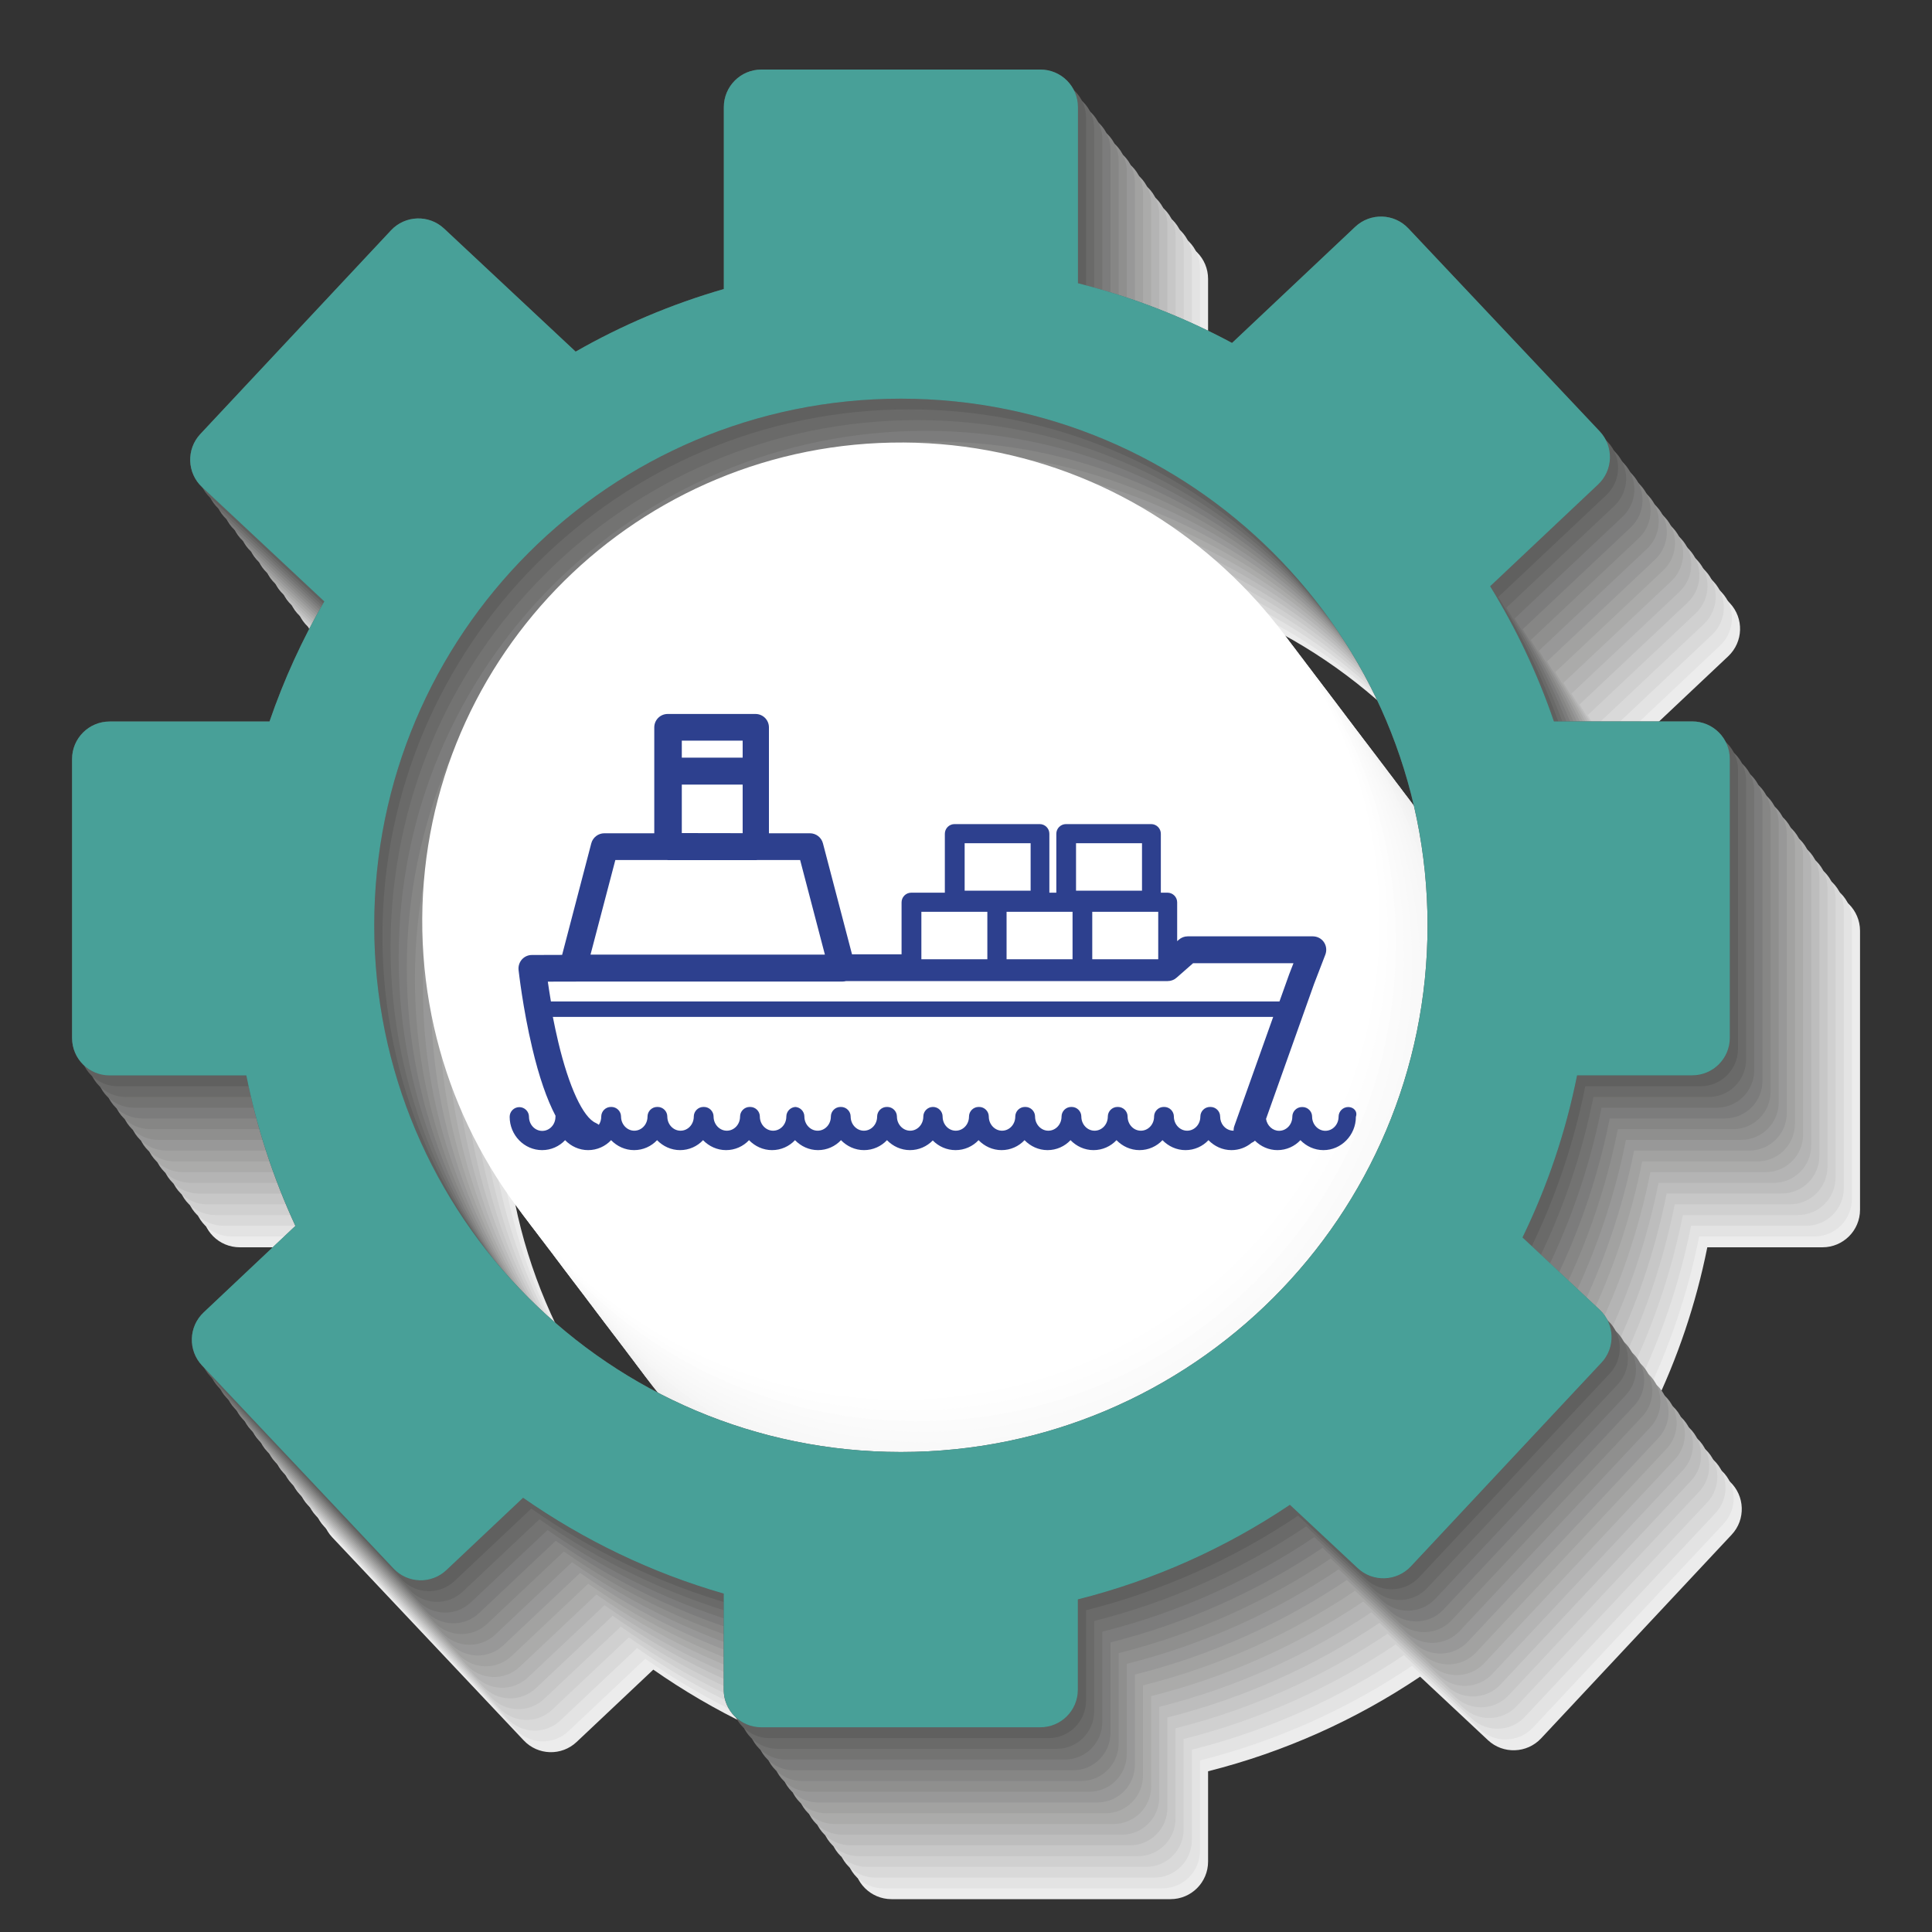 <?xml version="1.0" encoding="utf-8"?>
<!-- Generator: Adobe Illustrator 24.0.3, SVG Export Plug-In . SVG Version: 6.00 Build 0)  -->
<svg version="1.1" id="Capa_1" xmlns="http://www.w3.org/2000/svg" xmlns:xlink="http://www.w3.org/1999/xlink" x="0px" y="0px"
	 viewBox="0 0 200 200" style="enable-background:new 0 0 200 200;" xml:space="preserve">
<rect x="0" y="0" width="200" height="200" fill="#333333" stroke="none"/>
<style type="text/css">
	.st0{fill:#ECECEC;}
	.st1{fill:#E3E3E3;}
	.st2{fill:#EDEDED;}
	.st3{fill:#D9D9D9;}
	.st4{fill:#EEEEEE;}
	.st5{fill:#D0D0D0;}
	.st6{fill:#F0F0F0;}
	.st7{fill:#C7C7C7;}
	.st8{fill:#F1F1F1;}
	.st9{fill:#BDBDBD;}
	.st10{fill:#F2F2F2;}
	.st11{fill:#B4B4B4;}
	.st12{fill:#F3F3F3;}
	.st13{fill:#ABABAA;}
	.st14{fill:#F4F4F4;}
	.st15{fill:#A2A2A1;}
	.st16{fill:#F6F6F6;}
	.st17{fill:#989898;}
	.st18{fill:#F7F7F7;}
	.st19{fill:#8F8F8E;}
	.st20{fill:#F8F8F8;}
	.st21{fill:#868685;}
	.st22{fill:#F9F9F9;}
	.st23{fill:#7C7C7C;}
	.st24{fill:#FAFAFA;}
	.st25{fill:#737372;}
	.st26{fill:#FBFBFB;}
	.st27{fill:#6A6A69;}
	.st28{fill:#FDFDFD;}
	.st29{fill:#60605F;}
	.st30{fill:#FEFEFE;}
	.st31{fill:#575756;}
	.st32{fill:#FFFFFF;}
	.st33{fill:#F7D147;}
	.st34{fill:#2D408E;}
	.st35{fill:#48A098;}
	.st36{fill:#67AB46;}
</style>
<g>
	<g>
		<g>
			<g>
				<path class="st0" d="M106.73,168.09c-30.11,0-54.52-24.41-54.52-54.52c0-30.11,24.41-54.52,54.52-54.52
					c30.11,0,54.52,24.41,54.52,54.52C161.26,143.68,136.85,168.09,106.73,168.09z M188.65,92.46h-14.32
					c-1.69-4.94-3.91-9.62-6.6-13.99l11.18-10.54c1.56-1.48,1.64-3.93,0.16-5.5l-19.81-21.01c-1.47-1.56-3.93-1.64-5.5-0.16
					l-12.75,12.03c-4.99-2.68-10.34-4.77-15.95-6.18V28.87c0-2.15-1.74-3.89-3.89-3.89H92.3c-2.15,0-3.89,1.74-3.89,3.89V47.7
					c-5.41,1.56-10.55,3.74-15.34,6.48L59.44,41.44c-1.57-1.47-4.03-1.38-5.49,0.18L34.22,62.71c-1.47,1.57-1.39,4.03,0.18,5.5
					l12.65,11.83c-2.27,3.92-4.18,8.08-5.67,12.43H24.82c-2.15,0-3.89,1.74-3.89,3.88v28.88c0,2.15,1.74,3.89,3.89,3.89h14.16
					c1.09,5.45,2.81,10.66,5.08,15.57l-9.5,8.96c-1.56,1.47-1.64,3.93-0.16,5.5l19.81,21.01c1.47,1.57,3.93,1.64,5.49,0.16
					l7.93-7.48c6.26,4.37,13.26,7.76,20.77,9.92v9.95c0,2.15,1.74,3.89,3.89,3.89h28.88c2.15,0,3.89-1.74,3.89-3.89v-9.35
					c7.94-2,15.34-5.35,21.95-9.79l7.02,6.57c1.57,1.47,4.03,1.38,5.5-0.18l19.73-21.09c1.47-1.56,1.38-4.03-0.18-5.49l-7.99-7.48
					c2.56-5.26,4.47-10.89,5.65-16.78h11.92c2.15,0,3.89-1.74,3.89-3.89V96.35C192.54,94.2,190.8,92.46,188.65,92.46z"/>
				<path class="st0" d="M107,63.59c-27.37-0.15-49.67,21.92-49.82,49.28c-0.15,27.37,21.91,49.67,49.28,49.82
					c27.36,0.15,49.67-21.91,49.82-49.28C156.43,86.04,134.37,63.74,107,63.59z"/>
			</g>
			<g>
				<path class="st1" d="M105.89,166.98c-30.11,0-54.52-24.41-54.52-54.52c0-30.11,24.41-54.52,54.52-54.52
					c30.11,0,54.52,24.41,54.52,54.52C160.42,142.57,136.01,166.98,105.89,166.98z M187.81,91.35h-14.32
					c-1.69-4.94-3.91-9.62-6.6-13.99l11.18-10.54c1.56-1.48,1.64-3.93,0.16-5.5l-19.81-21.01c-1.47-1.56-3.93-1.64-5.5-0.16
					l-12.75,12.03c-4.99-2.68-10.34-4.77-15.95-6.18V27.76c0-2.15-1.74-3.89-3.89-3.89H91.45c-2.15,0-3.89,1.74-3.89,3.89v18.83
					c-5.41,1.56-10.55,3.74-15.34,6.48L58.6,40.33c-1.57-1.47-4.03-1.38-5.49,0.18L33.37,61.59c-1.47,1.57-1.39,4.03,0.18,5.5
					L46.2,78.92c-2.27,3.92-4.18,8.08-5.67,12.43H23.98c-2.15,0-3.89,1.74-3.89,3.88v28.88c0,2.15,1.74,3.89,3.89,3.89h14.16
					c1.09,5.45,2.81,10.66,5.08,15.57l-9.5,8.96c-1.56,1.47-1.64,3.93-0.16,5.5l19.81,21.01c1.47,1.57,3.93,1.64,5.49,0.16
					l7.93-7.48c6.26,4.37,13.26,7.76,20.77,9.92v9.95c0,2.15,1.74,3.89,3.89,3.89h28.88c2.15,0,3.89-1.74,3.89-3.89v-9.35
					c7.94-2,15.34-5.35,21.95-9.79l7.02,6.57c1.57,1.47,4.03,1.38,5.5-0.18l19.73-21.09c1.47-1.56,1.38-4.03-0.18-5.49l-7.99-7.48
					c2.56-5.26,4.47-10.89,5.65-16.78h11.92c2.15,0,3.89-1.74,3.89-3.89V95.23C191.7,93.09,189.96,91.35,187.81,91.35z"/>
				<path class="st2" d="M106.16,62.48c-27.37-0.15-49.67,21.92-49.82,49.28c-0.15,27.37,21.91,49.67,49.28,49.82
					c27.36,0.15,49.67-21.91,49.82-49.28C155.59,84.93,133.52,62.62,106.16,62.48z"/>
			</g>
			<g>
				<path class="st3" d="M105.05,165.86c-30.11,0-54.52-24.41-54.52-54.52c0-30.11,24.41-54.52,54.52-54.52
					c30.11,0,54.52,24.41,54.52,54.52C159.57,141.45,135.16,165.86,105.05,165.86z M186.97,90.24h-14.32
					c-1.69-4.94-3.91-9.62-6.6-13.99l11.18-10.54c1.56-1.48,1.64-3.93,0.16-5.5L157.58,39.2c-1.47-1.56-3.93-1.64-5.5-0.16
					l-12.75,12.03c-4.99-2.68-10.34-4.77-15.95-6.18V26.65c0-2.15-1.74-3.89-3.89-3.89H90.61c-2.15,0-3.89,1.74-3.89,3.89v18.83
					c-5.41,1.56-10.55,3.74-15.34,6.48L57.76,39.21c-1.57-1.47-4.03-1.38-5.49,0.18L32.53,60.48c-1.47,1.57-1.39,4.03,0.18,5.5
					l12.65,11.83c-2.27,3.92-4.18,8.08-5.67,12.43H23.14c-2.15,0-3.89,1.74-3.89,3.88V123c0,2.15,1.74,3.89,3.89,3.89h14.16
					c1.09,5.45,2.81,10.66,5.08,15.57l-9.5,8.96c-1.56,1.47-1.64,3.93-0.16,5.5l19.81,21.01c1.47,1.57,3.93,1.64,5.49,0.16
					l7.93-7.48c6.26,4.37,13.26,7.76,20.77,9.92v9.95c0,2.15,1.74,3.89,3.89,3.89h28.88c2.15,0,3.89-1.74,3.89-3.89v-9.35
					c7.94-2,15.34-5.35,21.95-9.79l7.02,6.57c1.57,1.47,4.03,1.38,5.5-0.18l19.73-21.09c1.47-1.56,1.38-4.03-0.18-5.49l-7.99-7.48
					c2.56-5.26,4.47-10.89,5.65-16.78h11.92c2.15,0,3.89-1.74,3.89-3.89V94.12C190.86,91.98,189.11,90.24,186.97,90.24z"/>
				<path class="st4" d="M105.32,61.36c-27.37-0.15-49.67,21.92-49.82,49.28c-0.15,27.37,21.91,49.67,49.28,49.82
					c27.36,0.15,49.67-21.91,49.82-49.28C154.74,83.81,132.68,61.51,105.32,61.36z"/>
			</g>
			<g>
				<path class="st5" d="M104.21,164.75c-30.11,0-54.52-24.41-54.52-54.52c0-30.11,24.41-54.52,54.52-54.52
					c30.11,0,54.52,24.41,54.52,54.52C158.73,140.34,134.32,164.75,104.21,164.75z M186.13,89.13h-14.32
					c-1.69-4.94-3.91-9.62-6.6-13.99l11.18-10.54c1.56-1.48,1.64-3.93,0.16-5.5l-19.81-21.01c-1.47-1.56-3.93-1.64-5.5-0.16
					l-12.75,12.03c-4.99-2.68-10.34-4.77-15.95-6.18V25.54c0-2.15-1.74-3.89-3.89-3.89H89.77c-2.15,0-3.89,1.74-3.89,3.89v18.83
					c-5.41,1.56-10.55,3.74-15.34,6.48L56.91,38.1c-1.57-1.47-4.03-1.38-5.49,0.18L31.69,59.37c-1.47,1.57-1.39,4.03,0.18,5.5
					L44.52,76.7c-2.27,3.92-4.18,8.08-5.67,12.43H22.29c-2.15,0-3.89,1.74-3.89,3.88v28.88c0,2.15,1.74,3.89,3.89,3.89h14.16
					c1.09,5.45,2.81,10.66,5.08,15.57l-9.5,8.96c-1.56,1.47-1.64,3.93-0.16,5.5l19.81,21.01c1.47,1.57,3.93,1.64,5.49,0.16
					l7.93-7.48c6.26,4.37,13.26,7.76,20.77,9.92v9.95c0,2.15,1.74,3.89,3.89,3.89h28.88c2.15,0,3.89-1.74,3.89-3.89v-9.35
					c7.94-2,15.34-5.35,21.95-9.79l7.02,6.57c1.57,1.47,4.03,1.38,5.5-0.18l19.73-21.09c1.47-1.56,1.38-4.03-0.18-5.49l-7.99-7.48
					c2.56-5.26,4.47-10.89,5.65-16.78h11.92c2.15,0,3.89-1.74,3.89-3.89V93.01C190.01,90.87,188.27,89.13,186.13,89.13z"/>
				<path class="st6" d="M104.48,60.25c-27.37-0.15-49.67,21.92-49.82,49.28c-0.15,27.37,21.91,49.67,49.28,49.82
					c27.36,0.15,49.67-21.91,49.82-49.28C153.9,82.7,131.84,60.4,104.48,60.25z"/>
			</g>
			<g>
				<path class="st7" d="M103.37,163.64c-30.11,0-54.52-24.41-54.52-54.52c0-30.11,24.41-54.52,54.52-54.52
					c30.11,0,54.52,24.41,54.52,54.52C157.89,139.23,133.48,163.64,103.37,163.64z M185.28,88.02h-14.32
					c-1.69-4.94-3.91-9.62-6.6-13.99l11.18-10.54c1.56-1.48,1.64-3.93,0.16-5.5L155.9,36.98c-1.47-1.56-3.93-1.64-5.5-0.16
					l-12.75,12.03c-4.99-2.68-10.34-4.77-15.95-6.18V24.43c0-2.15-1.74-3.89-3.89-3.89H88.93c-2.15,0-3.89,1.74-3.89,3.89v18.83
					C79.63,44.82,74.49,47,69.7,49.74L56.07,36.99c-1.57-1.47-4.03-1.38-5.49,0.18L30.85,58.26c-1.47,1.57-1.39,4.03,0.18,5.5
					l12.65,11.83c-2.27,3.92-4.18,8.08-5.67,12.43H21.45c-2.15,0-3.89,1.74-3.89,3.88v28.88c0,2.15,1.74,3.89,3.89,3.89h14.16
					c1.09,5.45,2.81,10.66,5.08,15.57l-9.5,8.96c-1.56,1.47-1.64,3.93-0.16,5.5l19.81,21.01c1.47,1.57,3.93,1.64,5.49,0.16
					l7.93-7.48c6.26,4.37,13.26,7.76,20.77,9.92v9.95c0,2.15,1.74,3.89,3.89,3.89h28.88c2.15,0,3.89-1.74,3.89-3.89v-9.35
					c7.94-2,15.34-5.35,21.95-9.79l7.02,6.57c1.57,1.47,4.03,1.38,5.5-0.18l19.73-21.09c1.47-1.56,1.38-4.03-0.18-5.49l-7.99-7.48
					c2.56-5.26,4.47-10.89,5.65-16.78h11.92c2.15,0,3.89-1.74,3.89-3.89V91.9C189.17,89.75,187.43,88.02,185.28,88.02z"/>
				<path class="st8" d="M103.64,59.14c-27.37-0.15-49.67,21.92-49.82,49.28c-0.15,27.37,21.91,49.67,49.28,49.82
					c27.36,0.15,49.67-21.91,49.82-49.28C153.06,81.59,131,59.29,103.64,59.14z"/>
			</g>
			<g>
				<path class="st9" d="M102.52,162.53c-30.11,0-54.52-24.41-54.52-54.52c0-30.11,24.41-54.52,54.52-54.52
					c30.11,0,54.52,24.41,54.52,54.52C157.05,138.12,132.64,162.53,102.52,162.53z M184.44,86.91h-14.32
					c-1.69-4.94-3.91-9.62-6.6-13.99l11.18-10.54c1.56-1.48,1.64-3.93,0.16-5.5l-19.81-21.01c-1.47-1.56-3.93-1.64-5.5-0.16
					l-12.75,12.03c-4.99-2.68-10.34-4.77-15.95-6.18V23.32c0-2.15-1.74-3.89-3.89-3.89H88.09c-2.15,0-3.89,1.74-3.89,3.89v18.83
					c-5.41,1.56-10.55,3.74-15.34,6.48L55.23,35.88c-1.57-1.47-4.03-1.38-5.49,0.18L30.01,57.15c-1.47,1.57-1.39,4.03,0.18,5.5
					l12.65,11.83c-2.27,3.92-4.18,8.08-5.67,12.43H20.61c-2.15,0-3.89,1.74-3.89,3.88v28.88c0,2.15,1.74,3.89,3.89,3.89h14.16
					c1.09,5.45,2.81,10.66,5.08,15.57l-9.5,8.96c-1.56,1.47-1.64,3.93-0.16,5.5L50,174.59c1.47,1.57,3.93,1.64,5.49,0.16l7.93-7.48
					c6.26,4.37,13.26,7.76,20.77,9.92v9.95c0,2.15,1.74,3.89,3.89,3.89h28.88c2.15,0,3.89-1.74,3.89-3.89v-9.35
					c7.94-2,15.34-5.35,21.95-9.79l7.02,6.57c1.57,1.47,4.03,1.38,5.5-0.18l19.73-21.09c1.47-1.56,1.38-4.03-0.18-5.49l-7.99-7.48
					c2.56-5.26,4.47-10.89,5.65-16.78h11.92c2.15,0,3.89-1.74,3.89-3.89V90.79C188.33,88.64,186.59,86.91,184.44,86.91z"/>
				<path class="st10" d="M102.79,58.03c-27.37-0.15-49.67,21.92-49.82,49.28c-0.15,27.37,21.91,49.67,49.28,49.82
					c27.36,0.15,49.67-21.91,49.82-49.28C152.22,80.48,130.16,58.18,102.79,58.03z"/>
			</g>
			<g>
				<path class="st11" d="M101.68,161.42c-30.11,0-54.52-24.41-54.52-54.52c0-30.11,24.41-54.52,54.52-54.52
					c30.11,0,54.52,24.41,54.52,54.52C156.21,137.01,131.8,161.42,101.68,161.42z M183.6,85.79h-14.32
					c-1.69-4.94-3.91-9.62-6.6-13.99l11.18-10.54c1.56-1.48,1.64-3.93,0.16-5.5l-19.81-21.01c-1.47-1.56-3.93-1.64-5.5-0.16
					l-12.75,12.03c-4.99-2.68-10.34-4.77-15.95-6.18V22.2c0-2.15-1.74-3.89-3.89-3.89H87.24c-2.15,0-3.89,1.74-3.89,3.89v18.83
					c-5.41,1.56-10.55,3.74-15.34,6.48L54.39,34.77c-1.57-1.47-4.03-1.38-5.49,0.18L29.16,56.04c-1.47,1.57-1.39,4.03,0.18,5.5
					l12.65,11.83c-2.27,3.92-4.18,8.08-5.67,12.43H19.77c-2.15,0-3.89,1.74-3.89,3.88v28.88c0,2.15,1.74,3.89,3.89,3.89h14.16
					c1.09,5.45,2.81,10.66,5.08,15.57l-9.5,8.96c-1.56,1.47-1.64,3.93-0.16,5.5l19.81,21.01c1.47,1.57,3.93,1.64,5.49,0.16
					l7.93-7.48c6.26,4.37,13.26,7.76,20.77,9.92v9.95c0,2.15,1.74,3.89,3.89,3.89h28.88c2.15,0,3.89-1.74,3.89-3.89v-9.35
					c7.94-2,15.34-5.35,21.95-9.79l7.02,6.57c1.57,1.47,4.03,1.38,5.5-0.18l19.73-21.09c1.47-1.56,1.38-4.03-0.18-5.49l-7.99-7.48
					c2.56-5.26,4.47-10.89,5.65-16.78h11.92c2.15,0,3.89-1.74,3.89-3.89V89.68C187.49,87.53,185.75,85.79,183.6,85.79z"/>
				<path class="st12" d="M101.95,56.92c-27.37-0.15-49.67,21.92-49.82,49.28c-0.15,27.37,21.91,49.67,49.28,49.82
					c27.36,0.15,49.67-21.91,49.82-49.28C151.38,79.37,129.31,57.07,101.95,56.92z"/>
			</g>
			<g>
				<path class="st13" d="M100.84,160.31c-30.11,0-54.52-24.41-54.52-54.52c0-30.11,24.41-54.52,54.52-54.52
					c30.11,0,54.52,24.41,54.52,54.52C155.36,135.9,130.95,160.31,100.84,160.31z M182.76,84.68h-14.32
					c-1.69-4.94-3.91-9.62-6.6-13.99l11.18-10.54c1.56-1.48,1.64-3.93,0.16-5.5l-19.81-21.01c-1.47-1.56-3.93-1.64-5.5-0.16
					l-12.75,12.03c-4.99-2.68-10.34-4.77-15.95-6.18V21.09c0-2.15-1.74-3.89-3.89-3.89H86.4c-2.15,0-3.89,1.74-3.89,3.89v18.83
					c-5.41,1.56-10.55,3.74-15.34,6.48L53.55,33.66c-1.57-1.47-4.03-1.38-5.49,0.18L28.32,54.93c-1.47,1.57-1.39,4.03,0.18,5.5
					l12.65,11.83c-2.27,3.92-4.18,8.08-5.67,12.43H18.93c-2.15,0-3.89,1.74-3.89,3.88v28.88c0,2.15,1.74,3.89,3.89,3.89h14.16
					c1.09,5.45,2.81,10.66,5.08,15.57l-9.5,8.96c-1.56,1.47-1.64,3.93-0.16,5.5l19.81,21.01c1.47,1.57,3.93,1.64,5.49,0.16
					l7.93-7.48c6.26,4.37,13.26,7.76,20.77,9.92v9.95c0,2.15,1.74,3.89,3.89,3.89h28.88c2.15,0,3.89-1.74,3.89-3.89v-9.35
					c7.94-2,15.34-5.35,21.95-9.79l7.02,6.57c1.57,1.47,4.03,1.38,5.5-0.18l19.73-21.09c1.47-1.56,1.38-4.03-0.18-5.49l-7.99-7.48
					c2.56-5.26,4.47-10.89,5.65-16.78h11.92c2.15,0,3.89-1.74,3.89-3.89V88.57C186.65,86.42,184.9,84.68,182.76,84.68z"/>
				<path class="st14" d="M101.11,55.81c-27.37-0.15-49.67,21.92-49.82,49.28c-0.15,27.37,21.91,49.67,49.28,49.82
					c27.36,0.15,49.67-21.91,49.82-49.28C150.53,78.26,128.47,55.96,101.11,55.81z"/>
			</g>
			<g>
				<path class="st15" d="M100,159.2c-30.11,0-54.52-24.41-54.52-54.52c0-30.11,24.41-54.52,54.52-54.52
					c30.11,0,54.52,24.41,54.52,54.52C154.52,134.79,130.11,159.2,100,159.2z M181.92,83.57H167.6c-1.69-4.94-3.91-9.62-6.6-13.99
					l11.18-10.54c1.56-1.48,1.64-3.93,0.16-5.5l-19.81-21.01c-1.47-1.56-3.93-1.64-5.5-0.16L134.28,44.4
					c-4.99-2.68-10.34-4.77-15.95-6.18V19.98c0-2.15-1.74-3.89-3.89-3.89H85.56c-2.15,0-3.89,1.74-3.89,3.89v18.83
					c-5.41,1.56-10.55,3.74-15.34,6.48L52.7,32.55c-1.57-1.47-4.03-1.38-5.49,0.18L27.48,53.82c-1.47,1.57-1.39,4.03,0.18,5.5
					l12.65,11.83c-2.27,3.92-4.18,8.08-5.67,12.43H18.08c-2.15,0-3.89,1.74-3.89,3.88v28.88c0,2.15,1.74,3.89,3.89,3.89h14.16
					c1.09,5.45,2.81,10.66,5.08,15.57l-9.5,8.96c-1.56,1.47-1.64,3.93-0.16,5.5l19.81,21.01c1.47,1.57,3.93,1.64,5.49,0.16
					l7.93-7.48c6.26,4.37,13.26,7.76,20.77,9.92v9.95c0,2.15,1.74,3.89,3.89,3.89h28.88c2.15,0,3.89-1.74,3.89-3.89v-9.35
					c7.94-2,15.34-5.35,21.95-9.79l7.02,6.57c1.57,1.47,4.03,1.38,5.5-0.18l19.73-21.09c1.47-1.56,1.38-4.03-0.18-5.49l-7.99-7.48
					c2.56-5.26,4.47-10.89,5.65-16.78h11.92c2.15,0,3.89-1.74,3.89-3.89V87.46C185.8,85.31,184.06,83.57,181.92,83.57z"/>
				<path class="st16" d="M100.27,54.7C72.9,54.55,50.6,76.61,50.45,103.97c-0.15,27.37,21.91,49.67,49.28,49.82
					s49.67-21.91,49.82-49.28C149.69,77.15,127.63,54.85,100.27,54.7z"/>
			</g>
			<g>
				<path class="st17" d="M99.16,158.09c-30.11,0-54.52-24.41-54.52-54.52c0-30.11,24.41-54.52,54.52-54.52
					c30.11,0,54.52,24.41,54.52,54.52C153.68,133.68,129.27,158.09,99.16,158.09z M181.07,82.46h-14.32
					c-1.69-4.94-3.91-9.62-6.6-13.99l11.18-10.54c1.56-1.48,1.64-3.93,0.16-5.5l-19.81-21.01c-1.47-1.56-3.93-1.64-5.5-0.16
					l-12.75,12.03c-4.99-2.68-10.34-4.77-15.95-6.18V18.87c0-2.15-1.74-3.89-3.89-3.89H84.72c-2.15,0-3.89,1.74-3.89,3.89V37.7
					c-5.41,1.56-10.55,3.74-15.34,6.48L51.86,31.44c-1.57-1.47-4.03-1.38-5.49,0.18L26.64,52.7c-1.47,1.57-1.39,4.03,0.18,5.5
					l12.65,11.83c-2.27,3.92-4.18,8.08-5.67,12.43H17.24c-2.15,0-3.89,1.74-3.89,3.88v28.88c0,2.15,1.74,3.89,3.89,3.89H31.4
					c1.09,5.45,2.81,10.66,5.08,15.57l-9.5,8.96c-1.56,1.47-1.64,3.93-0.16,5.5l19.81,21.01c1.47,1.57,3.93,1.64,5.49,0.16
					l7.93-7.48c6.26,4.37,13.26,7.76,20.77,9.92v9.95c0,2.15,1.74,3.89,3.89,3.89h28.88c2.15,0,3.89-1.74,3.89-3.89v-9.35
					c7.94-2,15.34-5.35,21.95-9.79l7.02,6.57c1.57,1.47,4.03,1.38,5.5-0.18l19.73-21.09c1.47-1.56,1.38-4.03-0.18-5.49l-7.99-7.48
					c2.56-5.26,4.47-10.89,5.65-16.78h11.92c2.15,0,3.89-1.74,3.89-3.89V86.34C184.96,84.2,183.22,82.46,181.07,82.46z"/>
				<path class="st18" d="M99.43,53.59c-27.37-0.15-49.67,21.92-49.82,49.28c-0.15,27.37,21.91,49.67,49.28,49.82
					c27.36,0.15,49.67-21.91,49.82-49.28C148.85,76.04,126.79,53.73,99.43,53.59z"/>
			</g>
			<g>
				<path class="st19" d="M98.31,156.97c-30.11,0-54.52-24.41-54.52-54.52c0-30.11,24.41-54.52,54.52-54.52
					c30.11,0,54.52,24.41,54.52,54.52C152.84,132.56,128.43,156.97,98.31,156.97z M180.23,81.35h-14.32
					c-1.69-4.94-3.91-9.62-6.6-13.99l11.18-10.54c1.56-1.48,1.64-3.93,0.16-5.5l-19.81-21.01c-1.47-1.56-3.93-1.64-5.5-0.16
					L132.6,42.17c-4.99-2.68-10.34-4.77-15.95-6.18V17.76c0-2.15-1.74-3.89-3.89-3.89H83.88c-2.15,0-3.89,1.74-3.89,3.89v18.83
					c-5.41,1.56-10.55,3.74-15.34,6.48L51.02,30.32c-1.57-1.47-4.03-1.38-5.49,0.18L25.8,51.59c-1.47,1.57-1.39,4.03,0.18,5.5
					l12.65,11.83c-2.27,3.92-4.18,8.08-5.67,12.43H16.4c-2.15,0-3.89,1.74-3.89,3.88v28.88c0,2.15,1.74,3.89,3.89,3.89h14.16
					c1.09,5.45,2.81,10.66,5.08,15.57l-9.5,8.96c-1.56,1.47-1.64,3.93-0.16,5.5l19.81,21.01c1.47,1.57,3.93,1.64,5.49,0.16
					l7.93-7.48c6.26,4.37,13.26,7.76,20.77,9.92v9.95c0,2.15,1.74,3.89,3.89,3.89h28.88c2.15,0,3.89-1.74,3.89-3.89v-9.35
					c7.94-2,15.34-5.35,21.95-9.79l7.02,6.57c1.57,1.47,4.03,1.38,5.5-0.18l19.73-21.09c1.47-1.56,1.38-4.03-0.18-5.49l-7.99-7.48
					c2.56-5.26,4.47-10.89,5.65-16.78h11.92c2.15,0,3.89-1.74,3.89-3.89V85.23C184.12,83.09,182.38,81.35,180.23,81.35z"/>
				<path class="st20" d="M98.58,52.47c-27.37-0.15-49.67,21.92-49.82,49.28c-0.15,27.37,21.91,49.67,49.28,49.82
					c27.36,0.15,49.67-21.91,49.82-49.28C148.01,74.92,125.95,52.62,98.58,52.47z"/>
			</g>
			<g>
				<path class="st21" d="M97.47,155.86c-30.11,0-54.52-24.41-54.52-54.52c0-30.11,24.41-54.52,54.52-54.52
					c30.11,0,54.52,24.41,54.52,54.52C152,131.45,127.59,155.86,97.47,155.86z M179.39,80.24h-14.32c-1.69-4.94-3.91-9.62-6.6-13.99
					l11.18-10.54c1.56-1.48,1.64-3.93,0.16-5.5L150,29.2c-1.47-1.56-3.93-1.64-5.5-0.16l-12.75,12.03
					c-4.99-2.68-10.34-4.77-15.95-6.18V16.65c0-2.15-1.74-3.89-3.89-3.89H83.03c-2.15,0-3.89,1.74-3.89,3.89v18.83
					c-5.41,1.56-10.55,3.74-15.34,6.48L50.18,29.21c-1.57-1.47-4.03-1.38-5.49,0.18L24.95,50.48c-1.47,1.57-1.39,4.03,0.18,5.5
					l12.65,11.83c-2.27,3.92-4.18,8.08-5.67,12.43H15.56c-2.15,0-3.89,1.74-3.89,3.88V113c0,2.15,1.74,3.89,3.89,3.89h14.16
					c1.09,5.45,2.81,10.66,5.08,15.57l-9.5,8.96c-1.56,1.47-1.64,3.93-0.16,5.5l19.81,21.01c1.47,1.57,3.93,1.64,5.49,0.16
					l7.93-7.48c6.26,4.37,13.26,7.76,20.77,9.92v9.95c0,2.15,1.74,3.89,3.89,3.89h28.88c2.15,0,3.89-1.74,3.89-3.89v-9.35
					c7.94-2,15.34-5.35,21.95-9.79l7.02,6.57c1.57,1.47,4.03,1.38,5.5-0.18l19.73-21.09c1.47-1.56,1.38-4.03-0.18-5.49l-7.99-7.48
					c2.56-5.26,4.47-10.89,5.65-16.78h11.92c2.15,0,3.89-1.74,3.89-3.89V84.12C183.28,81.98,181.54,80.24,179.39,80.24z"/>
				<path class="st22" d="M97.74,51.36c-27.37-0.15-49.67,21.92-49.82,49.28c-0.15,27.37,21.91,49.67,49.28,49.82
					c27.36,0.15,49.67-21.91,49.82-49.28C147.17,73.81,125.1,51.51,97.74,51.36z"/>
			</g>
			<g>
				<path class="st23" d="M96.63,154.75c-30.11,0-54.52-24.41-54.52-54.52c0-30.11,24.41-54.52,54.52-54.52
					c30.11,0,54.52,24.41,54.52,54.52C151.15,130.34,126.74,154.75,96.63,154.75z M178.55,79.13h-14.32
					c-1.69-4.94-3.91-9.62-6.6-13.99l11.18-10.54c1.56-1.48,1.64-3.93,0.16-5.5l-19.81-21.01c-1.47-1.56-3.93-1.64-5.5-0.16
					l-12.75,12.03c-4.99-2.68-10.34-4.77-15.95-6.18V15.54c0-2.15-1.74-3.89-3.89-3.89H82.19c-2.15,0-3.89,1.74-3.89,3.89v18.83
					c-5.41,1.56-10.55,3.74-15.34,6.48L49.34,28.1c-1.57-1.47-4.03-1.38-5.49,0.18L24.11,49.37c-1.47,1.57-1.39,4.03,0.18,5.5
					L36.94,66.7c-2.27,3.92-4.18,8.08-5.67,12.43H14.72c-2.15,0-3.89,1.74-3.89,3.88v28.88c0,2.15,1.74,3.89,3.89,3.89h14.16
					c1.09,5.45,2.81,10.66,5.08,15.57l-9.5,8.96c-1.56,1.47-1.64,3.93-0.16,5.5l19.81,21.01c1.47,1.57,3.93,1.64,5.49,0.16
					l7.93-7.48c6.26,4.37,13.26,7.76,20.77,9.92v9.95c0,2.15,1.74,3.89,3.89,3.89h28.88c2.15,0,3.89-1.74,3.89-3.89v-9.35
					c7.94-2,15.34-5.35,21.95-9.79l7.02,6.57c1.57,1.47,4.03,1.38,5.5-0.18l19.73-21.09c1.47-1.56,1.38-4.03-0.18-5.49l-7.99-7.48
					c2.56-5.26,4.47-10.89,5.65-16.78h11.92c2.15,0,3.89-1.74,3.89-3.89V83.01C182.44,80.86,180.69,79.13,178.55,79.13z"/>
				<path class="st24" d="M96.9,50.25C69.53,50.1,47.23,72.17,47.09,99.53C46.94,126.89,69,149.2,96.36,149.34
					c27.36,0.15,49.67-21.91,49.82-49.28C146.32,72.7,124.26,50.4,96.9,50.25z"/>
			</g>
			<g>
				<path class="st25" d="M95.79,153.64c-30.11,0-54.52-24.41-54.52-54.52C41.27,69,65.68,44.6,95.79,44.6
					c30.11,0,54.52,24.41,54.52,54.52C150.31,129.23,125.9,153.64,95.79,153.64z M177.71,78.02h-14.32
					c-1.69-4.94-3.91-9.62-6.6-13.99l11.18-10.54c1.56-1.48,1.64-3.93,0.16-5.5l-19.81-21.01c-1.47-1.56-3.93-1.64-5.5-0.16
					l-12.75,12.03c-4.99-2.68-10.34-4.77-15.95-6.18V14.43c0-2.15-1.74-3.89-3.89-3.89H81.35c-2.15,0-3.89,1.74-3.89,3.89v18.83
					c-5.41,1.56-10.55,3.74-15.34,6.48L48.5,26.99c-1.57-1.47-4.03-1.38-5.49,0.18L23.27,48.26c-1.47,1.57-1.39,4.03,0.18,5.5
					L36.1,65.59c-2.27,3.92-4.18,8.08-5.67,12.43H13.87c-2.15,0-3.89,1.74-3.89,3.88v28.88c0,2.15,1.74,3.89,3.89,3.89h14.16
					c1.09,5.45,2.81,10.66,5.08,15.57l-9.5,8.96c-1.56,1.47-1.64,3.93-0.16,5.5l19.81,21.01c1.47,1.57,3.93,1.64,5.49,0.16
					l7.93-7.48c6.26,4.37,13.26,7.76,20.77,9.92v9.95c0,2.15,1.74,3.89,3.89,3.89h28.88c2.15,0,3.89-1.74,3.89-3.89v-9.35
					c7.94-2,15.34-5.35,21.95-9.79l7.02,6.57c1.57,1.47,4.03,1.38,5.5-0.18l19.73-21.09c1.47-1.56,1.38-4.03-0.18-5.49l-7.99-7.48
					c2.56-5.26,4.47-10.89,5.65-16.78h11.92c2.15,0,3.89-1.74,3.89-3.89V81.9C181.59,79.75,179.85,78.02,177.71,78.02z"/>
				<path class="st26" d="M96.06,49.14c-27.37-0.15-49.67,21.92-49.82,49.28c-0.15,27.37,21.91,49.67,49.28,49.82
					c27.36,0.15,49.67-21.91,49.82-49.28C145.48,71.59,123.42,49.29,96.06,49.14z"/>
			</g>
			<g>
				<path class="st27" d="M94.95,152.53c-30.11,0-54.52-24.41-54.52-54.52c0-30.11,24.41-54.52,54.52-54.52
					c30.11,0,54.52,24.41,54.52,54.52C149.47,128.12,125.06,152.53,94.95,152.53z M176.86,76.9h-14.32
					c-1.69-4.94-3.91-9.62-6.6-13.99l11.18-10.54c1.56-1.48,1.64-3.93,0.16-5.5l-19.81-21.01c-1.47-1.56-3.93-1.64-5.5-0.16
					l-12.75,12.03c-4.99-2.68-10.34-4.77-15.95-6.18V13.31c0-2.15-1.74-3.89-3.89-3.89H80.51c-2.15,0-3.89,1.74-3.89,3.89v18.83
					c-5.41,1.56-10.55,3.74-15.34,6.48L47.65,25.88c-1.57-1.47-4.03-1.38-5.49,0.18L22.43,47.15c-1.47,1.57-1.39,4.03,0.18,5.5
					l12.65,11.83c-2.27,3.92-4.18,8.08-5.67,12.43H13.03c-2.15,0-3.89,1.74-3.89,3.88v28.88c0,2.15,1.74,3.89,3.89,3.89h14.16
					c1.09,5.45,2.81,10.66,5.08,15.57l-9.5,8.96c-1.56,1.47-1.64,3.93-0.16,5.5l19.81,21.01c1.47,1.57,3.93,1.64,5.49,0.16
					l7.93-7.48c6.26,4.37,13.26,7.76,20.77,9.92v9.95c0,2.15,1.74,3.89,3.89,3.89h28.88c2.15,0,3.89-1.74,3.89-3.89v-9.35
					c7.94-2,15.34-5.35,21.95-9.79l7.02,6.57c1.57,1.47,4.03,1.38,5.5-0.18l19.73-21.09c1.47-1.56,1.38-4.03-0.18-5.49l-7.99-7.48
					c2.56-5.26,4.47-10.89,5.65-16.78h11.92c2.15,0,3.89-1.74,3.89-3.89V80.79C180.75,78.64,179.01,76.9,176.86,76.9z"/>
				<path class="st28" d="M95.22,48.03C67.85,47.88,45.55,69.95,45.4,97.31c-0.15,27.37,21.91,49.67,49.28,49.82
					c27.36,0.15,49.67-21.91,49.82-49.28C144.64,70.48,122.58,48.18,95.22,48.03z"/>
			</g>
			<g>
				<path class="st29" d="M94.11,151.42c-30.11,0-54.52-24.41-54.52-54.52c0-30.11,24.41-54.52,54.52-54.52
					c30.11,0,54.52,24.41,54.52,54.52C148.63,127.01,124.22,151.42,94.11,151.42z M176.02,75.79H161.7
					c-1.69-4.94-3.91-9.62-6.6-13.99l11.18-10.54c1.56-1.48,1.64-3.93,0.16-5.5l-19.81-21.01c-1.47-1.56-3.93-1.64-5.5-0.16
					l-12.75,12.03c-4.99-2.68-10.34-4.77-15.95-6.18V12.2c0-2.15-1.74-3.89-3.89-3.89H79.67c-2.15,0-3.89,1.74-3.89,3.89v18.83
					c-5.41,1.56-10.55,3.74-15.34,6.48L46.81,24.77c-1.57-1.47-4.03-1.38-5.49,0.18L21.59,46.04c-1.47,1.57-1.39,4.03,0.18,5.5
					l12.65,11.83c-2.27,3.92-4.18,8.08-5.67,12.43H12.19c-2.15,0-3.89,1.74-3.89,3.88v28.88c0,2.15,1.74,3.89,3.89,3.89h14.16
					c1.09,5.45,2.81,10.66,5.08,15.57l-9.5,8.96c-1.56,1.47-1.64,3.93-0.16,5.5l19.81,21.01c1.47,1.57,3.93,1.64,5.49,0.16
					l7.93-7.48c6.26,4.37,13.26,7.76,20.77,9.92v9.95c0,2.15,1.74,3.89,3.89,3.89h28.88c2.15,0,3.89-1.74,3.89-3.89v-9.35
					c7.94-2,15.34-5.35,21.95-9.79l7.02,6.57c1.57,1.47,4.03,1.38,5.5-0.18l19.73-21.09c1.47-1.56,1.38-4.03-0.18-5.49l-7.99-7.48
					c2.56-5.26,4.47-10.89,5.65-16.78h11.92c2.15,0,3.89-1.74,3.89-3.89V79.68C179.91,77.53,178.17,75.79,176.02,75.79z"/>
				<path class="st30" d="M94.37,46.92c-27.37-0.15-49.67,21.92-49.82,49.28c-0.15,27.37,21.91,49.67,49.28,49.82
					c27.36,0.15,49.67-21.91,49.82-49.28C143.8,69.37,121.74,47.07,94.37,46.92z"/>
			</g>
			<g>
				<path class="st31" d="M93.26,150.31c-30.11,0-54.52-24.41-54.52-54.52c0-30.11,24.41-54.52,54.52-54.52
					c30.11,0,54.52,24.41,54.52,54.52C147.79,125.9,123.38,150.31,93.26,150.31z M175.18,74.68h-14.32
					c-1.69-4.94-3.91-9.62-6.6-13.99l11.18-10.54c1.56-1.48,1.64-3.93,0.16-5.5l-19.81-21.01c-1.47-1.56-3.93-1.64-5.5-0.16
					l-12.75,12.03c-4.99-2.68-10.34-4.77-15.95-6.18V11.09c0-2.15-1.74-3.89-3.89-3.89H78.82c-2.15,0-3.89,1.74-3.89,3.89v18.83
					c-5.41,1.56-10.55,3.74-15.34,6.48L45.97,23.66c-1.57-1.47-4.03-1.38-5.49,0.18L20.74,44.93c-1.47,1.57-1.39,4.03,0.18,5.5
					l12.65,11.83c-2.27,3.92-4.18,8.08-5.67,12.43H11.35c-2.15,0-3.89,1.74-3.89,3.88v28.88c0,2.15,1.74,3.89,3.89,3.89H25.5
					c1.09,5.45,2.81,10.66,5.08,15.57l-9.5,8.96c-1.56,1.47-1.64,3.93-0.16,5.5l19.81,21.01c1.47,1.57,3.93,1.64,5.49,0.16
					l7.93-7.48c6.26,4.37,13.26,7.76,20.77,9.92v9.95c0,2.15,1.74,3.89,3.89,3.89h28.88c2.15,0,3.89-1.74,3.89-3.89v-9.35
					c7.94-2,15.34-5.35,21.95-9.79l7.02,6.57c1.57,1.47,4.03,1.38,5.5-0.18l19.73-21.09c1.47-1.56,1.38-4.03-0.18-5.49l-7.99-7.48
					c2.56-5.26,4.47-10.89,5.65-16.78h11.92c2.15,0,3.89-1.74,3.89-3.89V78.57C179.07,76.42,177.33,74.68,175.18,74.68z"/>
				<path class="st32" d="M93.53,45.81c-27.37-0.15-49.67,21.92-49.82,49.28C43.57,122.45,65.63,144.75,93,144.9
					c27.36,0.15,49.67-21.91,49.82-49.28C142.96,68.26,120.89,45.96,93.53,45.81z"/>
			</g>
		</g>
		<g>
			<path class="st35" d="M175.18,74.68h-14.32c-1.69-4.94-3.91-9.62-6.6-13.99l11.18-10.54c1.56-1.47,1.64-3.93,0.16-5.5
				l-19.81-21.01c-1.47-1.56-3.93-1.64-5.5-0.16l-12.75,12.02c-4.99-2.68-10.34-4.77-15.95-6.18V11.09c0-2.15-1.74-3.89-3.89-3.89
				H78.82c-2.15,0-3.89,1.74-3.89,3.89v18.83c-5.41,1.56-10.55,3.74-15.34,6.48L45.97,23.66c-1.57-1.47-4.03-1.38-5.49,0.18
				L20.74,44.93c-1.47,1.57-1.39,4.03,0.18,5.5l12.65,11.83c-2.27,3.92-4.18,8.08-5.67,12.43H11.35c-2.15,0-3.89,1.74-3.89,3.88
				v28.88c0,2.15,1.74,3.88,3.89,3.88H25.5c1.09,5.45,2.81,10.66,5.08,15.57l-9.5,8.96c-1.56,1.47-1.64,3.93-0.16,5.5l19.81,21.01
				c1.47,1.57,3.93,1.64,5.49,0.16l7.93-7.48c6.26,4.37,13.26,7.76,20.77,9.92v9.95c0,2.15,1.74,3.89,3.89,3.89h28.88
				c2.15,0,3.89-1.74,3.89-3.89v-9.35c7.94-2,15.34-5.35,21.95-9.79l7.02,6.56c1.57,1.47,4.03,1.38,5.5-0.18l19.73-21.09
				c1.47-1.56,1.38-4.02-0.18-5.49l-7.99-7.48c2.56-5.26,4.47-10.88,5.65-16.78h11.92c2.15,0,3.89-1.74,3.89-3.88V78.57
				C179.07,76.42,177.33,74.68,175.18,74.68z M93.26,150.31c-30.11,0-54.52-24.41-54.52-54.52c0-30.11,24.41-54.52,54.52-54.52
				c30.11,0,54.52,24.41,54.52,54.52C147.79,125.9,123.38,150.31,93.26,150.31z"/>
		</g>
	</g>
	<path class="st34" d="M139.57,114.6c-0.55,0-1,0.45-1,1c0,0.81-0.61,1.46-1.37,1.46c-0.75,0-1.37-0.66-1.37-1.46c0-0.55-0.45-1-1-1
		h-0.05c-0.55,0-1,0.45-1,1c0,0.81-0.61,1.46-1.37,1.46c-0.68,0-1.24-0.54-1.35-1.23l4.97-13.97l1.17-3.04
		c0.16-0.43,0.11-0.91-0.15-1.29c-0.26-0.38-0.69-0.6-1.15-0.6h-12.95c-0.34,0-0.66,0.12-0.92,0.35l-0.17,0.15v-4.02
		c0-0.55-0.45-1-1-1h-0.69v-6.1c0-0.55-0.45-1-1-1h-8.82c-0.55,0-1,0.45-1,1v6.1h-0.72v-6.1c0-0.55-0.45-1-1-1h-8.82
		c-0.55,0-1,0.45-1,1v6.1h-3.48c-0.55,0-1,0.45-1,1v5.38h-5.13l-3.01-11.49c-0.16-0.61-0.71-1.04-1.35-1.04h-4.24v-6.41v-4.55
		c0-0.77-0.62-1.39-1.39-1.39h-9.09c-0.77,0-1.39,0.62-1.39,1.39v10.96h-5.17c-0.63,0-1.19,0.43-1.35,1.04l-3.02,11.55l-3.13,0.01
		c-0.4,0-0.77,0.17-1.03,0.46c-0.26,0.29-0.39,0.69-0.35,1.08c0.02,0.16,0.44,3.98,1.42,8.1c0.7,2.97,1.51,5.3,2.41,7.01
		c0,0.03-0.01,0.07-0.01,0.1c0,0.81-0.61,1.46-1.37,1.46s-1.37-0.66-1.37-1.46c0-0.55-0.45-1-1-1c-0.55,0-1,0.45-1,1
		c0,1.9,1.51,3.45,3.36,3.45c0.93,0,1.78-0.39,2.38-1.03c0.61,0.63,1.45,1.03,2.38,1.03c0.93,0,1.78-0.39,2.38-1.03
		c0.61,0.63,1.45,1.03,2.38,1.03c0.93,0,1.78-0.39,2.38-1.03c0.61,0.63,1.45,1.03,2.38,1.03c0.93,0,1.78-0.39,2.38-1.03
		c0.61,0.63,1.45,1.03,2.38,1.03c0.93,0,1.78-0.39,2.38-1.03c0.61,0.63,1.45,1.03,2.38,1.03c0.93,0,1.78-0.39,2.38-1.03
		c0.61,0.63,1.45,1.03,2.38,1.03c0.93,0,1.78-0.39,2.38-1.03c0.61,0.63,1.45,1.03,2.38,1.03c0.93,0,1.78-0.39,2.38-1.03
		c0.61,0.63,1.45,1.03,2.38,1.03c0.92,0,1.75-0.38,2.36-1c0.61,0.62,1.44,1,2.36,1c0.93,0,1.78-0.39,2.38-1.03
		c0.61,0.63,1.45,1.03,2.38,1.03c0.93,0,1.78-0.39,2.38-1.03c0.61,0.63,1.45,1.03,2.38,1.03c0.93,0,1.78-0.39,2.38-1.03
		c0.61,0.63,1.45,1.03,2.38,1.03c0.93,0,1.78-0.39,2.38-1.03c0.61,0.63,1.45,1.03,2.38,1.03c0.93,0,1.78-0.39,2.38-1.03
		c0.61,0.63,1.45,1.03,2.38,1.03c0.93,0,1.78-0.39,2.38-1.03c0.61,0.63,1.45,1.03,2.38,1.03c0.79,0,1.51-0.28,2.08-0.75
		c0.13-0.06,0.25-0.13,0.35-0.23c0.6,0.6,1.43,0.98,2.33,0.98c0.93,0,1.78-0.39,2.38-1.03c0.61,0.63,1.45,1.03,2.38,1.03
		c1.85,0,3.36-1.55,3.36-3.45C140.56,115.04,140.12,114.6,139.57,114.6z M76.88,78.43h-6.3v-1.76h6.3V78.43z M70.58,86.24v-5.02h6.3
		v5.02v0.01L70.58,86.24L70.58,86.24z M69.04,89.03c0.05,0,0.09,0.01,0.14,0.01h9.09c0.05,0,0.1,0,0.14-0.01h4.42l2.55,9.74
		l0.01,0.05H61.13v0l2.57-9.79H69.04z M61.11,101.61h26.1c0.13,0,0.26-0.02,0.38-0.05h33.29c0.34,0,0.66-0.12,0.92-0.35l1.71-1.5
		h10.39l-0.45,1.16c0,0.01-0.01,0.02-0.01,0.03l-0.99,2.77H57.03c-0.13-0.78-0.24-1.48-0.32-2.05L61.11,101.61z M95.38,98.77v-4.38
		h6.83v4.38v0.53h-6.83V98.77z M99.86,87.29h6.83v4.91h-6.83V87.29z M111.39,87.29h6.83v4.91h-6.83V87.29z M119.9,99.3h-6.83v-0.53
		v-4.38h6.83v4.38V99.3z M111.03,94.39v4.38v0.53h-6.83v-0.53v-4.38H111.03z M127.67,117.05c-0.07,0-0.14-0.01-0.21-0.02
		c-0.65-0.11-1.15-0.71-1.15-1.44c0-0.55-0.45-1-1-1h-0.05c-0.55,0-1,0.45-1,1c0,0.81-0.61,1.46-1.37,1.46
		c-0.75,0-1.37-0.66-1.37-1.46c0-0.55-0.45-1-1-1h-0.05c-0.55,0-1,0.45-1,1c0,0.81-0.61,1.46-1.37,1.46s-1.37-0.66-1.37-1.46
		c0-0.55-0.45-1-1-1h-0.05c-0.55,0-1,0.45-1,1c0,0.81-0.61,1.46-1.37,1.46s-1.37-0.66-1.37-1.46c0-0.55-0.45-1-1-1h-0.05
		c-0.55,0-1,0.45-1,1c0,0.81-0.61,1.46-1.37,1.46c-0.75,0-1.37-0.66-1.37-1.46c0-0.55-0.45-1-1-1h-0.05c-0.55,0-1,0.45-1,1
		c0,0.81-0.61,1.46-1.37,1.46c-0.75,0-1.37-0.66-1.37-1.46c0-0.55-0.45-1-1-1h-0.05c-0.55,0-1,0.45-1,1c0,0.81-0.61,1.46-1.37,1.46
		c-0.74,0-1.34-0.63-1.36-1.42c0-0.01,0-0.03,0-0.04c0-0.55-0.45-1-1-1c0,0,0,0,0,0c0,0,0,0,0,0c-0.55,0-1,0.45-1,1
		c0,0.01,0,0.03,0,0.04c-0.02,0.79-0.62,1.42-1.36,1.42c-0.75,0-1.37-0.66-1.37-1.46c0-0.55-0.45-1-1-1h-0.05c-0.55,0-1,0.45-1,1
		c0,0.81-0.61,1.46-1.37,1.46s-1.37-0.66-1.37-1.46c0-0.55-0.45-1-1-1h-0.05c-0.55,0-1,0.45-1,1c0,0.81-0.61,1.46-1.37,1.46
		c-0.75,0-1.37-0.66-1.37-1.46c0-0.55-0.45-1-1-1H82.4c-0.55,0-1,0.45-1,1c0,0.81-0.61,1.46-1.37,1.46c-0.75,0-1.37-0.66-1.37-1.46
		c0-0.55-0.45-1-1-1h-0.05c-0.55,0-1,0.45-1,1c0,0.81-0.61,1.46-1.37,1.46c-0.75,0-1.37-0.66-1.37-1.46c0-0.55-0.45-1-1-1h-0.05
		c-0.55,0-1,0.45-1,1c0,0.81-0.61,1.46-1.37,1.46s-1.37-0.66-1.37-1.46c0-0.55-0.45-1-1-1h-0.05c-0.55,0-1,0.45-1,1
		c0,0.81-0.61,1.46-1.37,1.46c-0.75,0-1.37-0.66-1.37-1.46c0-0.55-0.45-1-1-1h-0.05c-0.55,0-1,0.45-1,1c0,0.32-0.09,0.61-0.25,0.85
		c-0.09-0.07-0.2-0.14-0.31-0.19c-1.32-0.57-2.78-3.71-3.89-8.38c-0.21-0.89-0.4-1.77-0.56-2.6h74.57l-4.02,11.29
		c-0.06,0.16-0.08,0.32-0.08,0.48c0,0.01,0,0.01,0,0.02C127.75,117.05,127.71,117.05,127.67,117.05z"/>
</g>
</svg>
